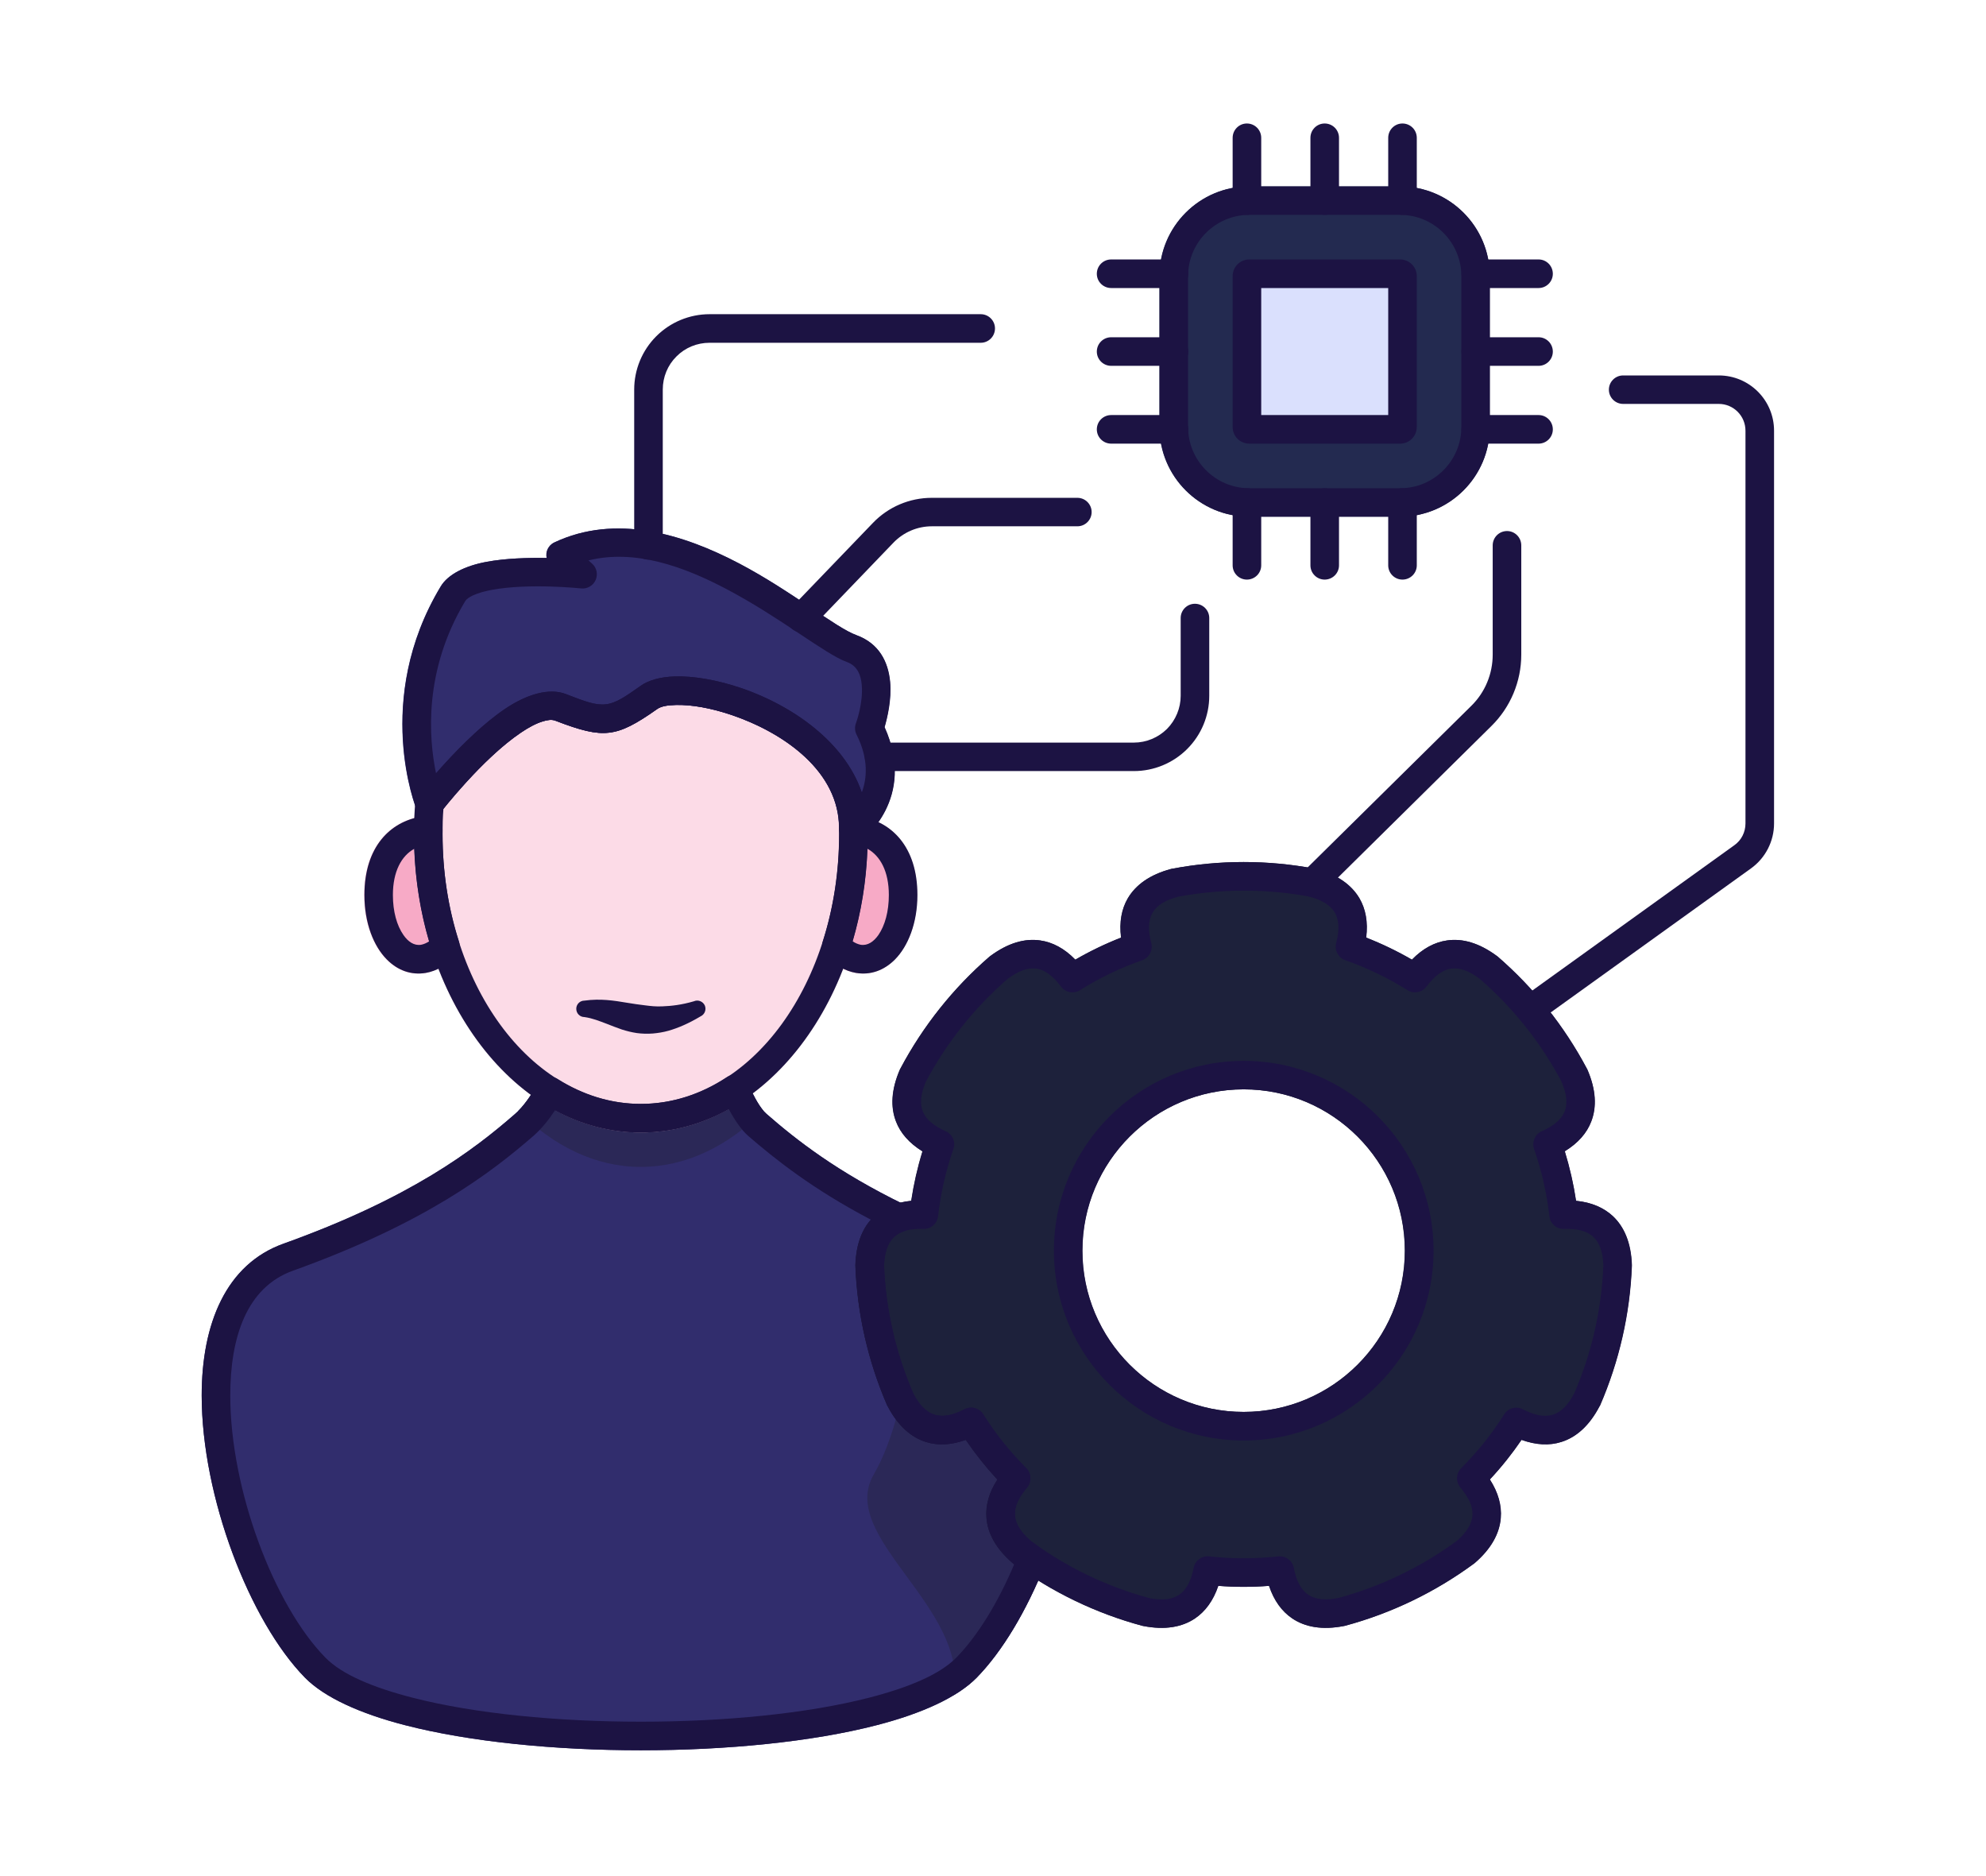 <svg width="18" height="17" viewBox="0 0 18 17" fill="none" xmlns="http://www.w3.org/2000/svg">
<path fill-rule="evenodd" clip-rule="evenodd" d="M9.471 14.177C9.494 14.12 9.474 14.056 9.424 14.022C9.398 14.004 9.372 13.985 9.346 13.966C9.257 13.89 9.205 13.815 9.199 13.734C9.192 13.651 9.233 13.568 9.308 13.479C9.351 13.428 9.348 13.352 9.301 13.304C9.153 13.156 9.022 12.993 8.911 12.816C8.875 12.759 8.802 12.739 8.742 12.77C8.638 12.823 8.548 12.844 8.469 12.819C8.392 12.795 8.331 12.729 8.278 12.629C8.118 12.26 8.028 11.868 8.012 11.469C8.018 11.306 8.071 11.199 8.19 11.158C8.24 11.141 8.274 11.096 8.277 11.043C8.28 10.991 8.252 10.942 8.204 10.919C7.587 10.62 7.216 10.328 6.948 10.094C6.89 10.044 6.835 9.942 6.777 9.814C6.761 9.78 6.731 9.754 6.695 9.744C6.658 9.733 6.619 9.739 6.588 9.76C6.353 9.915 6.088 10.003 5.808 10.003C5.539 10.003 5.283 9.921 5.054 9.777C5.024 9.758 4.988 9.752 4.954 9.761C4.919 9.769 4.89 9.792 4.873 9.822C4.812 9.93 4.744 10.029 4.668 10.094C4.296 10.419 3.724 10.856 2.568 11.27C2.049 11.456 1.828 11.995 1.828 12.645C1.828 13.561 2.261 14.689 2.765 15.203C2.94 15.38 3.26 15.527 3.673 15.633C4.258 15.784 5.033 15.86 5.808 15.86C6.584 15.86 7.359 15.784 7.944 15.633C8.356 15.527 8.677 15.38 8.851 15.203C9.085 14.964 9.304 14.596 9.471 14.177Z" fill="#312D6D"/>
<path fill-rule="evenodd" clip-rule="evenodd" d="M4.697 10.066C5.019 10.388 5.401 10.574 5.807 10.574C6.215 10.574 6.597 10.387 6.919 10.065C6.871 10.009 6.824 9.92 6.776 9.814C6.76 9.78 6.73 9.754 6.694 9.744C6.657 9.733 6.618 9.739 6.587 9.76C6.352 9.915 6.087 10.003 5.807 10.003C5.538 10.003 5.282 9.921 5.053 9.777C5.023 9.758 4.987 9.752 4.953 9.761C4.918 9.769 4.889 9.792 4.872 9.822C4.819 9.916 4.761 10.002 4.697 10.066Z" fill="#2B2857"/>
<path fill-rule="evenodd" clip-rule="evenodd" d="M8.21 12.465C8.151 12.791 8.059 13.12 7.919 13.361C7.587 13.933 8.796 14.57 8.642 15.361C8.725 15.312 8.794 15.259 8.85 15.203C9.084 14.964 9.303 14.596 9.47 14.177C9.492 14.12 9.473 14.056 9.423 14.022C9.396 14.004 9.37 13.985 9.344 13.966C9.256 13.89 9.204 13.815 9.197 13.734C9.191 13.651 9.231 13.568 9.307 13.479C9.35 13.428 9.347 13.352 9.299 13.304C9.151 13.156 9.021 12.993 8.91 12.816C8.874 12.759 8.8 12.739 8.741 12.77C8.637 12.823 8.547 12.844 8.468 12.819C8.391 12.795 8.33 12.729 8.276 12.629C8.253 12.575 8.231 12.52 8.21 12.465Z" fill="#2B2857"/>
<path fill-rule="evenodd" clip-rule="evenodd" d="M13.502 2.502C13.502 2.053 13.137 1.689 12.688 1.689H11.321C10.872 1.689 10.508 2.053 10.508 2.502V3.869C10.508 4.318 10.872 4.682 11.321 4.682H12.688C13.137 4.682 13.502 4.318 13.502 3.869V2.502Z" fill="#232A50"/>
<path fill-rule="evenodd" clip-rule="evenodd" d="M12.752 2.574C12.752 2.5 12.692 2.439 12.617 2.439H11.395C11.32 2.439 11.26 2.5 11.26 2.574V3.797C11.26 3.872 11.32 3.932 11.395 3.932H12.617C12.692 3.932 12.752 3.872 12.752 3.797V2.574Z" fill="#DAE0FD"/>
<path fill-rule="evenodd" clip-rule="evenodd" d="M4.009 7.523C4.01 7.487 3.995 7.452 3.969 7.428C3.942 7.403 3.907 7.39 3.871 7.393C3.852 7.394 3.833 7.396 3.814 7.4C3.538 7.446 3.301 7.67 3.301 8.11C3.301 8.365 3.385 8.575 3.505 8.695C3.603 8.794 3.726 8.838 3.857 8.816C3.955 8.799 4.049 8.745 4.129 8.659C4.161 8.625 4.172 8.576 4.158 8.531C4.062 8.233 4.009 7.904 4.009 7.559C4.009 7.547 4.009 7.535 4.009 7.523ZM7.742 7.393C7.706 7.39 7.67 7.403 7.644 7.428C7.618 7.452 7.603 7.487 7.604 7.523C7.604 7.535 7.604 7.547 7.604 7.559C7.604 7.904 7.551 8.233 7.455 8.531C7.441 8.576 7.452 8.625 7.483 8.659C7.563 8.745 7.658 8.799 7.756 8.816C7.887 8.838 8.01 8.794 8.108 8.695C8.228 8.575 8.312 8.365 8.312 8.11C8.312 7.67 8.075 7.446 7.799 7.4C7.78 7.396 7.761 7.394 7.742 7.393Z" fill="#F7AAC6"/>
<path fill-rule="evenodd" clip-rule="evenodd" d="M3.791 7.2C3.776 7.22 3.766 7.243 3.764 7.268C3.756 7.361 3.752 7.458 3.752 7.559C3.752 9.059 4.685 10.262 5.808 10.262C6.931 10.262 7.864 9.059 7.864 7.559L7.862 7.453C7.833 6.844 7.252 6.413 6.704 6.23C6.487 6.158 6.277 6.124 6.113 6.13C5.981 6.134 5.876 6.165 5.807 6.214C5.665 6.314 5.582 6.372 5.49 6.382C5.397 6.393 5.298 6.355 5.128 6.289C4.978 6.232 4.778 6.289 4.579 6.422C4.197 6.679 3.793 7.197 3.791 7.2Z" fill="#FCDBE7"/>
<path fill-rule="evenodd" clip-rule="evenodd" d="M4.954 5.056C4.785 5.053 4.581 5.059 4.409 5.091C4.214 5.127 4.058 5.205 3.993 5.315C3.375 6.342 3.772 7.327 3.772 7.327C3.789 7.37 3.828 7.401 3.874 7.407C3.92 7.414 3.966 7.395 3.994 7.359C3.994 7.359 4.367 6.876 4.721 6.638C4.789 6.592 4.855 6.556 4.917 6.537C4.96 6.524 4.999 6.517 5.034 6.531C5.26 6.618 5.394 6.653 5.518 6.639C5.643 6.625 5.762 6.561 5.955 6.425C5.993 6.398 6.053 6.39 6.125 6.388C6.267 6.384 6.449 6.417 6.637 6.481C7.098 6.639 7.606 6.986 7.604 7.506C7.604 7.556 7.631 7.601 7.676 7.623C7.72 7.645 7.773 7.64 7.812 7.61C7.812 7.61 8.309 7.239 8.016 6.589C8.04 6.506 8.081 6.338 8.066 6.178C8.049 5.998 7.967 5.83 7.76 5.755C7.573 5.687 7.178 5.359 6.702 5.108C6.184 4.835 5.577 4.656 5.026 4.914C4.986 4.932 4.958 4.969 4.952 5.013C4.95 5.027 4.951 5.042 4.954 5.056Z" fill="#312D6D"/>
<path fill-rule="evenodd" clip-rule="evenodd" d="M11.928 7.874C11.925 7.873 11.922 7.872 11.918 7.872C11.49 7.791 11.051 7.791 10.623 7.872C10.62 7.872 10.616 7.873 10.613 7.874C10.421 7.925 10.293 8.018 10.221 8.14C10.165 8.236 10.142 8.355 10.16 8.496C10.017 8.552 9.878 8.619 9.745 8.696C9.646 8.594 9.539 8.538 9.428 8.522C9.288 8.501 9.136 8.544 8.976 8.662C8.973 8.664 8.971 8.666 8.968 8.668C8.639 8.953 8.365 9.297 8.161 9.681C8.159 9.684 8.158 9.687 8.156 9.69C8.077 9.873 8.069 10.03 8.12 10.162C8.16 10.267 8.239 10.358 8.36 10.433C8.315 10.579 8.281 10.729 8.258 10.881C8.116 10.895 8.006 10.944 7.924 11.02C7.821 11.117 7.759 11.262 7.752 11.461C7.752 11.465 7.752 11.468 7.752 11.471C7.769 11.907 7.867 12.335 8.04 12.735C8.042 12.738 8.043 12.74 8.045 12.743C8.137 12.919 8.256 13.024 8.391 13.066C8.498 13.1 8.619 13.095 8.752 13.047C8.839 13.174 8.935 13.294 9.039 13.407C8.962 13.526 8.931 13.643 8.94 13.754C8.951 13.895 9.026 14.034 9.178 14.164C9.18 14.166 9.183 14.168 9.185 14.17C9.536 14.428 9.932 14.619 10.352 14.732C10.356 14.733 10.359 14.734 10.362 14.734C10.558 14.772 10.713 14.744 10.83 14.665C10.923 14.602 10.995 14.505 11.04 14.37C11.194 14.382 11.348 14.382 11.501 14.37C11.546 14.505 11.618 14.602 11.711 14.665C11.828 14.744 11.983 14.772 12.179 14.734C12.182 14.734 12.185 14.733 12.189 14.732C12.609 14.619 13.005 14.428 13.356 14.17C13.359 14.168 13.361 14.166 13.364 14.164C13.515 14.034 13.59 13.895 13.601 13.754C13.61 13.643 13.579 13.526 13.502 13.406C13.607 13.294 13.703 13.174 13.789 13.047C13.922 13.095 14.043 13.1 14.15 13.066C14.285 13.024 14.404 12.919 14.496 12.743C14.498 12.74 14.499 12.738 14.501 12.735C14.674 12.335 14.772 11.907 14.789 11.471C14.789 11.468 14.789 11.465 14.789 11.461C14.782 11.262 14.72 11.117 14.617 11.02C14.535 10.944 14.425 10.895 14.283 10.881C14.261 10.729 14.226 10.579 14.181 10.432C14.302 10.358 14.381 10.267 14.421 10.162C14.472 10.03 14.465 9.873 14.385 9.69C14.383 9.687 14.382 9.684 14.38 9.681C14.176 9.297 13.902 8.953 13.573 8.668C13.57 8.666 13.568 8.664 13.565 8.662C13.405 8.544 13.253 8.501 13.113 8.522C13.002 8.538 12.895 8.594 12.796 8.696C12.663 8.619 12.524 8.552 12.381 8.496C12.399 8.355 12.376 8.236 12.32 8.14C12.248 8.018 12.12 7.925 11.928 7.874ZM11.271 9.871C12.077 9.871 12.732 10.526 12.732 11.333C12.732 12.139 12.077 12.794 11.271 12.794C10.464 12.794 9.809 12.139 9.809 11.333C9.809 10.526 10.464 9.871 11.271 9.871Z" fill="#1D213B"/>
<path fill-rule="evenodd" clip-rule="evenodd" d="M7.744 7.393C7.708 7.39 7.673 7.403 7.647 7.428C7.62 7.452 7.606 7.487 7.606 7.523C7.606 7.535 7.606 7.547 7.606 7.559C7.606 7.904 7.553 8.233 7.457 8.531C7.443 8.576 7.454 8.625 7.486 8.659C7.566 8.745 7.66 8.799 7.758 8.816C7.89 8.838 8.012 8.794 8.111 8.695C8.23 8.575 8.315 8.365 8.315 8.11C8.315 7.67 8.078 7.446 7.801 7.4C7.782 7.396 7.763 7.394 7.744 7.393ZM7.862 7.691C7.978 7.755 8.056 7.896 8.056 8.11C8.056 8.258 8.021 8.386 7.961 8.473C7.919 8.532 7.865 8.571 7.801 8.561C7.776 8.556 7.751 8.545 7.728 8.53C7.805 8.268 7.852 7.985 7.862 7.691Z" fill="#1C1343"/>
<path fill-rule="evenodd" clip-rule="evenodd" d="M4.011 7.523C4.012 7.487 3.997 7.452 3.971 7.428C3.944 7.403 3.909 7.39 3.873 7.393C3.854 7.394 3.835 7.396 3.816 7.4C3.54 7.446 3.303 7.67 3.303 8.11C3.303 8.365 3.387 8.575 3.507 8.695C3.605 8.794 3.728 8.838 3.859 8.816C3.957 8.799 4.051 8.745 4.131 8.659C4.163 8.625 4.174 8.576 4.16 8.531C4.064 8.233 4.011 7.904 4.011 7.559C4.011 7.547 4.011 7.535 4.011 7.523ZM3.755 7.691C3.766 7.985 3.812 8.268 3.889 8.53C3.866 8.545 3.842 8.556 3.816 8.561C3.752 8.571 3.698 8.532 3.657 8.473C3.596 8.386 3.561 8.258 3.561 8.11C3.561 7.896 3.639 7.755 3.755 7.691Z" fill="#1C1343"/>
<path fill-rule="evenodd" clip-rule="evenodd" d="M3.791 7.2C3.776 7.22 3.766 7.243 3.764 7.268C3.756 7.361 3.752 7.458 3.752 7.559C3.752 9.059 4.685 10.262 5.808 10.262C6.931 10.262 7.864 9.059 7.864 7.559L7.862 7.453C7.833 6.844 7.252 6.413 6.704 6.23C6.487 6.158 6.277 6.124 6.113 6.13C5.981 6.134 5.876 6.165 5.807 6.214C5.665 6.314 5.582 6.372 5.49 6.382C5.397 6.393 5.298 6.355 5.128 6.289C4.978 6.232 4.778 6.289 4.579 6.422C4.197 6.679 3.793 7.197 3.791 7.2ZM4.019 7.329C4.106 7.22 4.421 6.84 4.723 6.637C4.79 6.592 4.856 6.556 4.919 6.537C4.961 6.524 5.001 6.517 5.035 6.531C5.261 6.618 5.395 6.653 5.519 6.639C5.644 6.625 5.763 6.561 5.956 6.425C5.993 6.399 6.051 6.39 6.121 6.388C6.26 6.383 6.438 6.414 6.622 6.476C7.075 6.627 7.578 6.961 7.604 7.463C7.605 7.495 7.605 7.527 7.605 7.559C7.605 8.899 6.811 10.003 5.808 10.003C4.804 10.003 4.011 8.899 4.011 7.559C4.011 7.479 4.013 7.403 4.019 7.329L4.019 7.329Z" fill="#1C1343"/>
<path fill-rule="evenodd" clip-rule="evenodd" d="M5.297 9.216C5.373 9.227 5.434 9.253 5.496 9.276C5.543 9.294 5.589 9.313 5.637 9.329C5.681 9.343 5.725 9.354 5.772 9.361C5.818 9.367 5.866 9.369 5.917 9.365C5.962 9.361 6.009 9.354 6.059 9.34C6.146 9.315 6.24 9.275 6.349 9.21C6.387 9.193 6.404 9.149 6.388 9.111C6.371 9.074 6.327 9.056 6.289 9.073C6.176 9.106 6.084 9.116 6.003 9.119C5.945 9.122 5.895 9.116 5.848 9.11C5.791 9.104 5.739 9.095 5.687 9.087C5.562 9.066 5.443 9.047 5.297 9.067C5.256 9.067 5.223 9.1 5.223 9.141C5.223 9.183 5.256 9.216 5.297 9.216Z" fill="#1C1343"/>
<path fill-rule="evenodd" clip-rule="evenodd" d="M4.956 5.056C4.787 5.053 4.583 5.059 4.411 5.091C4.216 5.127 4.06 5.205 3.995 5.315C3.377 6.342 3.774 7.327 3.774 7.327C3.791 7.37 3.83 7.401 3.876 7.407C3.922 7.414 3.968 7.395 3.996 7.359C3.996 7.359 4.369 6.876 4.723 6.638C4.791 6.592 4.857 6.556 4.919 6.537C4.962 6.524 5.001 6.517 5.036 6.531C5.262 6.618 5.396 6.653 5.52 6.639C5.645 6.625 5.764 6.561 5.957 6.425C5.995 6.398 6.055 6.39 6.127 6.388C6.269 6.384 6.451 6.417 6.639 6.481C7.1 6.639 7.608 6.986 7.606 7.506C7.606 7.556 7.633 7.601 7.678 7.623C7.722 7.645 7.775 7.64 7.814 7.61C7.814 7.61 8.311 7.239 8.018 6.589C8.042 6.506 8.083 6.338 8.068 6.178C8.051 5.998 7.969 5.83 7.762 5.755C7.574 5.687 7.18 5.359 6.704 5.108C6.186 4.835 5.579 4.656 5.028 4.914C4.988 4.932 4.96 4.969 4.954 5.013C4.952 5.027 4.953 5.042 4.956 5.056ZM7.811 7.18C7.654 6.721 7.18 6.393 6.723 6.237C6.502 6.161 6.287 6.125 6.12 6.129C5.985 6.133 5.878 6.164 5.808 6.214C5.666 6.314 5.583 6.372 5.491 6.382C5.398 6.393 5.299 6.355 5.129 6.289C4.979 6.231 4.778 6.289 4.579 6.423C4.346 6.58 4.105 6.833 3.952 7.008C3.886 6.691 3.837 6.079 4.216 5.448C4.23 5.425 4.256 5.41 4.287 5.395C4.335 5.373 4.394 5.357 4.458 5.345C4.796 5.282 5.267 5.332 5.267 5.332C5.323 5.338 5.377 5.306 5.399 5.255C5.421 5.203 5.408 5.143 5.365 5.106L5.334 5.078C5.754 4.974 6.196 5.133 6.583 5.337C7.073 5.595 7.481 5.929 7.674 5.998C7.772 6.033 7.802 6.118 7.81 6.202C7.826 6.372 7.758 6.553 7.758 6.553C7.745 6.587 7.747 6.624 7.763 6.656C7.874 6.876 7.858 7.054 7.811 7.18V7.18Z" fill="#1C1343"/>
<path fill-rule="evenodd" clip-rule="evenodd" d="M9.471 14.177C9.494 14.12 9.474 14.056 9.424 14.022C9.398 14.004 9.372 13.985 9.346 13.966C9.257 13.89 9.205 13.815 9.199 13.734C9.192 13.651 9.233 13.568 9.308 13.479C9.351 13.428 9.348 13.352 9.301 13.304C9.153 13.156 9.022 12.993 8.911 12.816C8.875 12.759 8.802 12.739 8.742 12.77C8.638 12.823 8.548 12.844 8.469 12.819C8.392 12.795 8.331 12.729 8.278 12.629C8.118 12.26 8.028 11.868 8.012 11.469C8.018 11.306 8.071 11.199 8.19 11.158C8.24 11.141 8.274 11.096 8.277 11.043C8.28 10.991 8.252 10.942 8.204 10.919C7.587 10.62 7.216 10.328 6.948 10.094C6.89 10.044 6.835 9.942 6.777 9.814C6.761 9.78 6.731 9.754 6.695 9.744C6.658 9.733 6.619 9.739 6.588 9.76C6.353 9.915 6.088 10.003 5.808 10.003C5.539 10.003 5.283 9.921 5.054 9.777C5.024 9.758 4.988 9.752 4.954 9.761C4.919 9.769 4.89 9.792 4.873 9.822C4.812 9.93 4.744 10.029 4.668 10.094C4.296 10.419 3.724 10.856 2.568 11.27C2.049 11.456 1.828 11.995 1.828 12.645C1.828 13.561 2.261 14.689 2.765 15.203C2.94 15.38 3.26 15.527 3.673 15.633C4.258 15.784 5.033 15.86 5.808 15.86C6.584 15.86 7.359 15.784 7.944 15.633C8.356 15.527 8.677 15.38 8.851 15.203C9.085 14.964 9.304 14.596 9.471 14.177ZM9.192 14.175C9.046 14.52 8.863 14.821 8.667 15.021C8.516 15.174 8.235 15.291 7.879 15.383C7.312 15.529 6.56 15.601 5.808 15.601C5.056 15.601 4.305 15.529 3.737 15.383C3.381 15.291 3.1 15.174 2.95 15.021C2.482 14.545 2.087 13.495 2.087 12.645C2.087 12.118 2.235 11.664 2.656 11.514C3.857 11.083 4.45 10.627 4.838 10.29C4.906 10.23 4.971 10.151 5.03 10.062C5.27 10.191 5.533 10.262 5.808 10.262C6.091 10.262 6.36 10.187 6.606 10.051C6.663 10.158 6.723 10.241 6.778 10.29C7.029 10.507 7.364 10.774 7.893 11.052C7.808 11.147 7.76 11.283 7.753 11.461C7.753 11.465 7.753 11.468 7.753 11.471C7.77 11.907 7.868 12.335 8.041 12.735C8.043 12.738 8.044 12.74 8.046 12.743C8.138 12.919 8.257 13.024 8.392 13.066C8.499 13.1 8.62 13.095 8.753 13.047C8.84 13.174 8.936 13.294 9.04 13.407C8.963 13.526 8.932 13.643 8.941 13.754C8.952 13.895 9.027 14.034 9.179 14.164L9.192 14.175Z" fill="#1C1343"/>
<path fill-rule="evenodd" clip-rule="evenodd" d="M11.93 7.874C11.927 7.873 11.924 7.872 11.92 7.872C11.492 7.791 11.053 7.791 10.625 7.872C10.621 7.872 10.618 7.873 10.615 7.874C10.423 7.925 10.295 8.018 10.223 8.14C10.167 8.236 10.144 8.355 10.162 8.496C10.019 8.552 9.88 8.619 9.747 8.696C9.648 8.594 9.541 8.538 9.43 8.522C9.29 8.501 9.138 8.544 8.978 8.662C8.975 8.664 8.973 8.666 8.97 8.668C8.641 8.953 8.367 9.297 8.163 9.681C8.161 9.684 8.16 9.687 8.158 9.69C8.078 9.873 8.071 10.03 8.122 10.162C8.162 10.267 8.241 10.358 8.362 10.433C8.317 10.579 8.283 10.729 8.26 10.881C8.118 10.895 8.008 10.944 7.926 11.02C7.823 11.117 7.761 11.262 7.754 11.461C7.754 11.465 7.754 11.468 7.754 11.471C7.771 11.907 7.869 12.335 8.042 12.735C8.044 12.738 8.045 12.74 8.047 12.743C8.139 12.919 8.258 13.024 8.393 13.066C8.5 13.1 8.621 13.095 8.754 13.047C8.841 13.174 8.936 13.294 9.041 13.407C8.964 13.526 8.933 13.643 8.942 13.754C8.953 13.895 9.028 14.034 9.179 14.164C9.182 14.166 9.184 14.168 9.187 14.17C9.538 14.428 9.934 14.619 10.354 14.732C10.358 14.733 10.361 14.734 10.364 14.734C10.56 14.772 10.715 14.744 10.832 14.665C10.925 14.602 10.997 14.505 11.043 14.37C11.196 14.382 11.349 14.382 11.503 14.37C11.548 14.505 11.62 14.602 11.713 14.665C11.83 14.744 11.985 14.772 12.181 14.734C12.184 14.734 12.187 14.733 12.191 14.732C12.611 14.619 13.007 14.428 13.358 14.17C13.361 14.168 13.363 14.166 13.366 14.164C13.517 14.034 13.592 13.895 13.603 13.754C13.612 13.643 13.581 13.526 13.504 13.406C13.609 13.294 13.704 13.174 13.791 13.047C13.924 13.095 14.045 13.1 14.152 13.066C14.287 13.024 14.406 12.919 14.498 12.743C14.5 12.74 14.501 12.738 14.503 12.735C14.676 12.335 14.774 11.907 14.791 11.471C14.791 11.468 14.791 11.465 14.791 11.461C14.784 11.262 14.722 11.117 14.619 11.02C14.537 10.944 14.427 10.895 14.285 10.881C14.262 10.729 14.228 10.579 14.183 10.432C14.304 10.358 14.383 10.267 14.423 10.162C14.474 10.03 14.466 9.873 14.387 9.69C14.385 9.687 14.384 9.684 14.382 9.681C14.178 9.297 13.904 8.953 13.575 8.668C13.572 8.666 13.57 8.664 13.567 8.662C13.407 8.544 13.255 8.501 13.115 8.522C13.004 8.538 12.897 8.594 12.798 8.696C12.665 8.619 12.526 8.552 12.383 8.496C12.401 8.355 12.378 8.236 12.322 8.14C12.25 8.018 12.122 7.925 11.93 7.874ZM11.868 8.125C11.978 8.155 12.057 8.2 12.098 8.27C12.14 8.342 12.139 8.434 12.11 8.547C12.094 8.612 12.13 8.679 12.193 8.701C12.39 8.77 12.579 8.861 12.756 8.972C12.813 9.008 12.888 8.994 12.928 8.941C12.998 8.848 13.07 8.789 13.152 8.777C13.232 8.766 13.316 8.799 13.407 8.866C13.711 9.129 13.962 9.443 14.15 9.796C14.197 9.903 14.211 9.993 14.182 10.069C14.152 10.146 14.079 10.203 13.973 10.251C13.912 10.278 13.882 10.348 13.904 10.412C13.973 10.609 14.019 10.813 14.043 11.021C14.05 11.088 14.108 11.138 14.175 11.136C14.291 11.132 14.382 11.152 14.442 11.209C14.501 11.264 14.527 11.351 14.532 11.463C14.516 11.865 14.427 12.258 14.269 12.624C14.214 12.728 14.152 12.795 14.075 12.819C13.996 12.844 13.905 12.823 13.802 12.77C13.742 12.739 13.669 12.759 13.633 12.816C13.522 12.993 13.391 13.156 13.243 13.304C13.196 13.352 13.193 13.428 13.236 13.479C13.311 13.568 13.352 13.651 13.345 13.734C13.339 13.814 13.288 13.889 13.203 13.963C12.879 14.201 12.516 14.375 12.131 14.48C12.016 14.502 11.925 14.496 11.857 14.45C11.789 14.404 11.749 14.321 11.726 14.206C11.713 14.14 11.652 14.095 11.585 14.103C11.377 14.126 11.168 14.126 10.96 14.103C10.893 14.095 10.832 14.14 10.819 14.206C10.796 14.321 10.756 14.404 10.688 14.45C10.621 14.496 10.531 14.502 10.42 14.482C10.032 14.377 9.669 14.202 9.347 13.966C9.258 13.89 9.206 13.815 9.2 13.734C9.193 13.651 9.234 13.568 9.309 13.479C9.352 13.428 9.349 13.352 9.302 13.304C9.154 13.156 9.023 12.993 8.912 12.816C8.876 12.759 8.803 12.739 8.743 12.77C8.639 12.823 8.549 12.844 8.47 12.819C8.393 12.795 8.332 12.729 8.279 12.629C8.119 12.26 8.029 11.868 8.013 11.469C8.017 11.352 8.043 11.265 8.103 11.209C8.163 11.152 8.254 11.132 8.37 11.136C8.437 11.138 8.495 11.088 8.502 11.021C8.526 10.813 8.572 10.609 8.641 10.412C8.664 10.348 8.633 10.278 8.572 10.251C8.466 10.203 8.393 10.146 8.363 10.069C8.334 9.993 8.348 9.904 8.392 9.801C8.581 9.446 8.832 9.131 9.134 8.869C9.228 8.8 9.312 8.766 9.393 8.777C9.475 8.789 9.547 8.848 9.617 8.941C9.657 8.994 9.732 9.008 9.789 8.972C9.966 8.861 10.155 8.77 10.352 8.701C10.415 8.679 10.451 8.612 10.435 8.547C10.405 8.434 10.405 8.342 10.447 8.27C10.487 8.2 10.566 8.156 10.675 8.126C11.07 8.052 11.472 8.052 11.865 8.124L11.868 8.125ZM11.273 9.613C10.323 9.613 9.552 10.383 9.552 11.333C9.552 12.282 10.323 13.053 11.273 13.053C12.222 13.053 12.993 12.282 12.993 11.333C12.993 10.383 12.222 9.613 11.273 9.613ZM11.273 9.871C12.079 9.871 12.734 10.526 12.734 11.333C12.734 12.139 12.079 12.794 11.273 12.794C10.466 12.794 9.811 12.139 9.811 11.333C9.811 10.526 10.466 9.871 11.273 9.871Z" fill="#1C1343"/>
<path fill-rule="evenodd" clip-rule="evenodd" d="M13.503 2.502C13.503 2.053 13.139 1.689 12.69 1.689H11.323C10.874 1.689 10.51 2.053 10.51 2.502V3.869C10.51 4.318 10.874 4.682 11.323 4.682H12.69C13.139 4.682 13.503 4.318 13.503 3.869V2.502ZM13.245 2.502V3.869C13.245 4.175 12.996 4.424 12.69 4.424H11.323C11.017 4.424 10.768 4.175 10.768 3.869V2.502C10.768 2.196 11.017 1.947 11.323 1.947H12.69C12.996 1.947 13.245 2.196 13.245 2.502Z" fill="#1C1343"/>
<path fill-rule="evenodd" clip-rule="evenodd" d="M12.841 2.502C12.841 2.419 12.773 2.351 12.69 2.351H11.323C11.239 2.351 11.172 2.419 11.172 2.502V3.869C11.172 3.953 11.239 4.02 11.323 4.02H12.69C12.773 4.02 12.841 3.953 12.841 3.869V2.502ZM11.431 2.61V3.761H12.582V2.61H11.431Z" fill="#1C1343"/>
<path fill-rule="evenodd" clip-rule="evenodd" d="M12.582 1.249V1.818C12.582 1.89 12.64 1.947 12.711 1.947C12.783 1.947 12.841 1.89 12.841 1.818V1.249C12.841 1.177 12.783 1.119 12.711 1.119C12.64 1.119 12.582 1.177 12.582 1.249Z" fill="#1C1343"/>
<path fill-rule="evenodd" clip-rule="evenodd" d="M11.877 1.249V1.818C11.877 1.89 11.935 1.947 12.006 1.947C12.078 1.947 12.136 1.89 12.136 1.818V1.249C12.136 1.177 12.078 1.119 12.006 1.119C11.935 1.119 11.877 1.177 11.877 1.249Z" fill="#1C1343"/>
<path fill-rule="evenodd" clip-rule="evenodd" d="M11.172 1.249V1.818C11.172 1.89 11.23 1.947 11.301 1.947C11.373 1.947 11.431 1.89 11.431 1.818V1.249C11.431 1.177 11.373 1.119 11.301 1.119C11.23 1.119 11.172 1.177 11.172 1.249Z" fill="#1C1343"/>
<path fill-rule="evenodd" clip-rule="evenodd" d="M13.945 3.761H13.375C13.304 3.761 13.246 3.819 13.246 3.891C13.246 3.962 13.304 4.02 13.375 4.02H13.945C14.016 4.02 14.074 3.962 14.074 3.891C14.074 3.819 14.016 3.761 13.945 3.761Z" fill="#1C1343"/>
<path fill-rule="evenodd" clip-rule="evenodd" d="M13.945 3.056H13.375C13.304 3.056 13.246 3.114 13.246 3.186C13.246 3.257 13.304 3.315 13.375 3.315H13.945C14.016 3.315 14.074 3.257 14.074 3.186C14.074 3.114 14.016 3.056 13.945 3.056Z" fill="#1C1343"/>
<path fill-rule="evenodd" clip-rule="evenodd" d="M13.945 2.351H13.375C13.304 2.351 13.246 2.409 13.246 2.481C13.246 2.552 13.304 2.61 13.375 2.61H13.945C14.016 2.61 14.074 2.552 14.074 2.481C14.074 2.409 14.016 2.351 13.945 2.351Z" fill="#1C1343"/>
<path fill-rule="evenodd" clip-rule="evenodd" d="M11.431 5.123V4.553C11.431 4.482 11.373 4.424 11.301 4.424C11.23 4.424 11.172 4.482 11.172 4.553V5.123C11.172 5.194 11.23 5.252 11.301 5.252C11.373 5.252 11.431 5.194 11.431 5.123Z" fill="#1C1343"/>
<path fill-rule="evenodd" clip-rule="evenodd" d="M12.136 5.123V4.553C12.136 4.482 12.078 4.424 12.006 4.424C11.935 4.424 11.877 4.482 11.877 4.553V5.123C11.877 5.194 11.935 5.252 12.006 5.252C12.078 5.252 12.136 5.194 12.136 5.123Z" fill="#1C1343"/>
<path fill-rule="evenodd" clip-rule="evenodd" d="M12.841 5.123V4.553C12.841 4.482 12.783 4.424 12.711 4.424C12.64 4.424 12.582 4.482 12.582 4.553V5.123C12.582 5.194 12.64 5.252 12.711 5.252C12.783 5.252 12.841 5.194 12.841 5.123Z" fill="#1C1343"/>
<path fill-rule="evenodd" clip-rule="evenodd" d="M10.071 2.61H10.64C10.712 2.61 10.77 2.552 10.77 2.481C10.77 2.409 10.712 2.351 10.64 2.351H10.071C9.999 2.351 9.941 2.409 9.941 2.481C9.941 2.552 9.999 2.61 10.071 2.61Z" fill="#1C1343"/>
<path fill-rule="evenodd" clip-rule="evenodd" d="M10.071 3.315H10.64C10.712 3.315 10.77 3.257 10.77 3.186C10.77 3.114 10.712 3.056 10.64 3.056H10.071C9.999 3.056 9.941 3.114 9.941 3.186C9.941 3.257 9.999 3.315 10.071 3.315Z" fill="#1C1343"/>
<path fill-rule="evenodd" clip-rule="evenodd" d="M10.071 4.02H10.64C10.712 4.02 10.77 3.962 10.77 3.891C10.77 3.819 10.712 3.761 10.64 3.761H10.071C9.999 3.761 9.941 3.819 9.941 3.891C9.941 3.962 9.999 4.02 10.071 4.02Z" fill="#1C1343"/>
<path fill-rule="evenodd" clip-rule="evenodd" d="M8.889 2.847H6.431C6.25 2.847 6.076 2.919 5.948 3.047C5.82 3.175 5.748 3.349 5.748 3.53V4.942C5.748 5.013 5.806 5.071 5.877 5.071C5.949 5.071 6.007 5.013 6.007 4.942C6.007 4.942 6.007 4.111 6.007 3.53C6.007 3.417 6.051 3.309 6.131 3.23C6.21 3.15 6.318 3.106 6.431 3.106H8.889C8.96 3.106 9.018 3.048 9.018 2.976C9.018 2.905 8.96 2.847 8.889 2.847Z" fill="#1C1343"/>
<path fill-rule="evenodd" clip-rule="evenodd" d="M7.355 5.69C7.355 5.69 7.83 5.196 8.098 4.917C8.189 4.823 8.314 4.769 8.445 4.769H9.765C9.836 4.769 9.894 4.711 9.894 4.64C9.894 4.569 9.836 4.511 9.765 4.511C9.765 4.511 8.893 4.511 8.445 4.511C8.244 4.511 8.051 4.593 7.912 4.738C7.643 5.017 7.169 5.51 7.169 5.51C7.119 5.562 7.121 5.644 7.172 5.693C7.224 5.743 7.306 5.741 7.355 5.69Z" fill="#1C1343"/>
<path fill-rule="evenodd" clip-rule="evenodd" d="M7.967 6.987H10.277C10.458 6.987 10.632 6.915 10.76 6.787C10.888 6.659 10.96 6.486 10.96 6.305C10.96 5.967 10.96 5.6 10.96 5.6C10.96 5.529 10.902 5.471 10.83 5.471C10.759 5.471 10.701 5.529 10.701 5.6V6.305C10.701 6.417 10.656 6.525 10.577 6.605C10.497 6.684 10.389 6.729 10.277 6.729C9.445 6.729 7.967 6.729 7.967 6.729C7.896 6.729 7.838 6.787 7.838 6.858C7.838 6.929 7.896 6.987 7.967 6.987Z" fill="#1C1343"/>
<path fill-rule="evenodd" clip-rule="evenodd" d="M13.955 9.246C13.955 9.246 15.39 8.215 15.87 7.869C16.001 7.775 16.079 7.623 16.079 7.462C16.079 6.824 16.079 4.755 16.079 3.903C16.079 3.626 15.855 3.402 15.578 3.402H14.711C14.64 3.402 14.582 3.46 14.582 3.531C14.582 3.602 14.64 3.66 14.711 3.66H15.578C15.712 3.66 15.82 3.769 15.82 3.903V7.462C15.82 7.54 15.783 7.614 15.719 7.659L13.804 9.036C13.746 9.078 13.733 9.159 13.774 9.217C13.816 9.275 13.897 9.288 13.955 9.246Z" fill="#1C1343"/>
<path fill-rule="evenodd" clip-rule="evenodd" d="M11.986 8.091C11.986 8.091 13.038 7.052 13.517 6.579C13.69 6.409 13.788 6.175 13.788 5.932C13.788 5.542 13.788 4.942 13.788 4.942C13.788 4.87 13.73 4.812 13.659 4.812C13.587 4.812 13.529 4.87 13.529 4.942V5.932C13.529 6.106 13.46 6.273 13.336 6.395L11.804 7.907C11.753 7.957 11.753 8.039 11.803 8.09C11.853 8.14 11.935 8.141 11.986 8.091Z" fill="#1C1343"/>
</svg>
